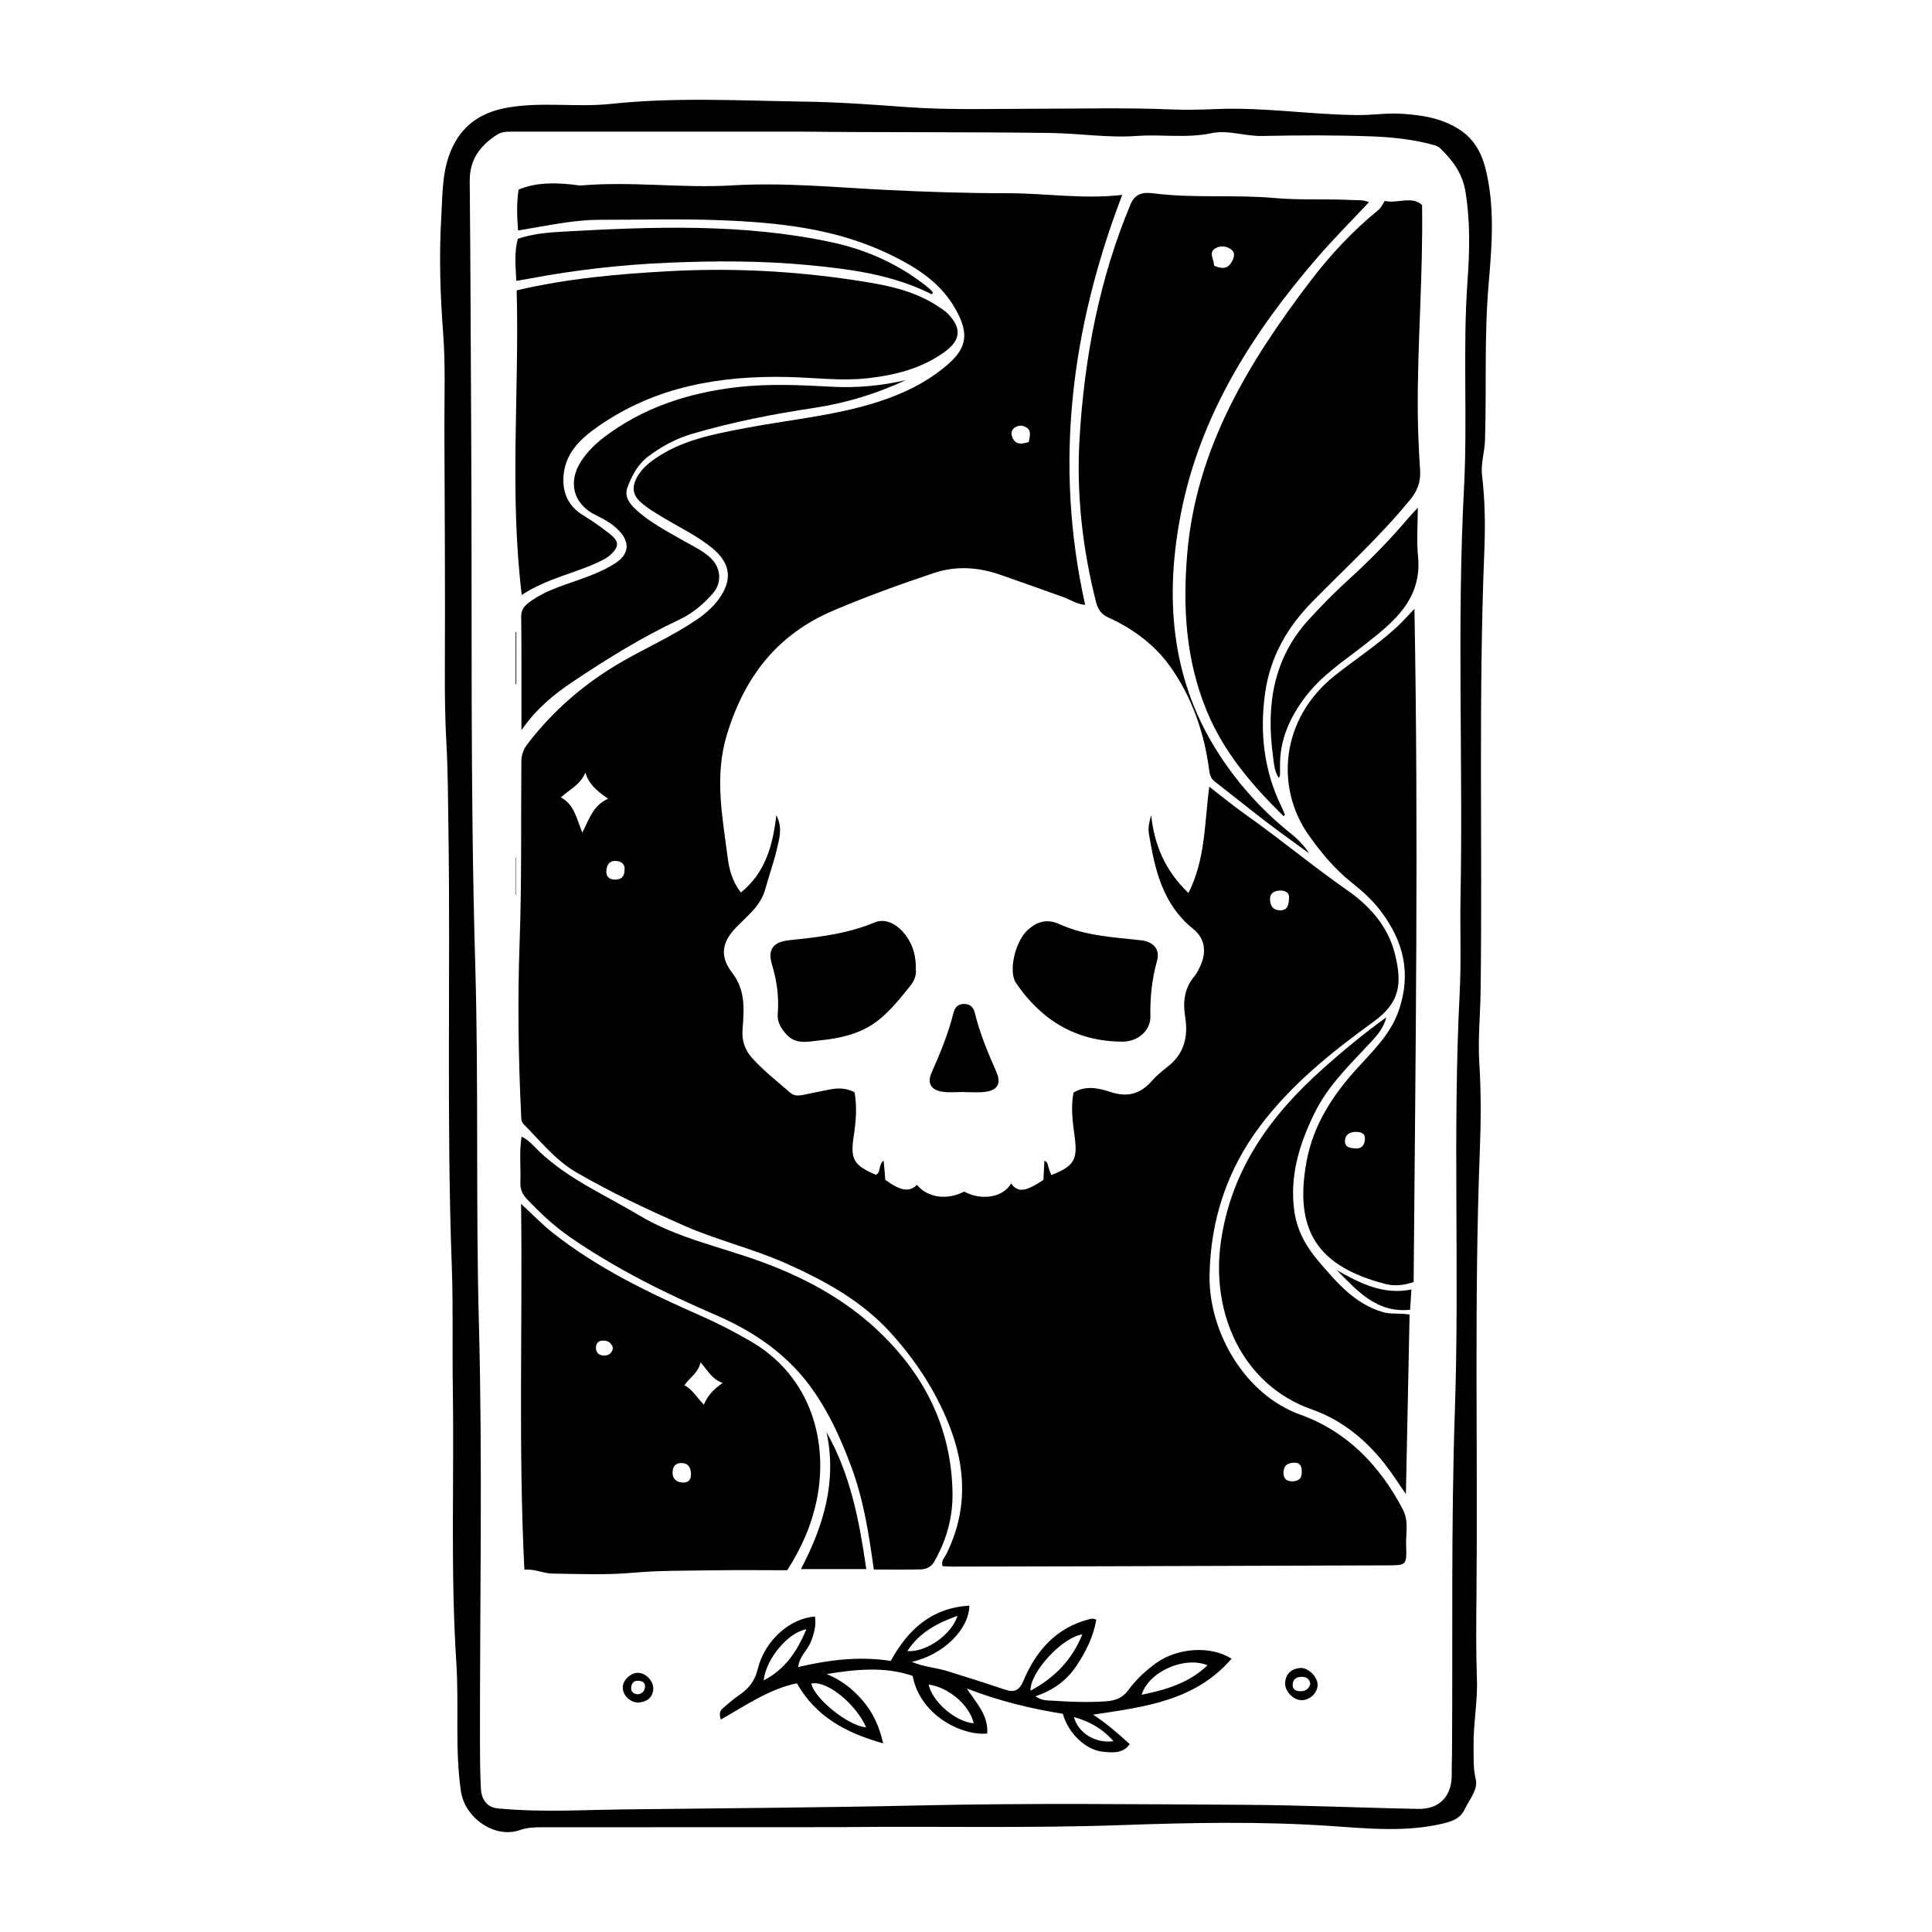 <?xml version="1.0" encoding="UTF-8"?>
<!-- Uploaded to: SVG Repo, www.svgrepo.com, Generator: SVG Repo Mixer Tools -->
<svg fill="#000000" width="800px" height="800px" version="1.1" viewBox="144 144 512 512" xmlns="http://www.w3.org/2000/svg">
 <g fill-rule="evenodd">
  <path d="m537.66 188.62c-1.078-4.258-3.113-7.844-6.887-10.289-4.742-3.082-10.148-3.883-15.617-4.195-3.769-0.211-7.562 0.387-11.301 0.359-12.445-0.098-24.812-2.106-37.285-1.602-4.066 0.168-8.168 0.281-12.188 0.109-11.828-0.508-23.641-0.191-35.465-0.188-11.637 0.004-23.316 0.398-34.898-0.453-8.922-0.656-17.91-1.309-26.777-1.43-17.078-0.242-34.199-1.23-51.281 0.598-9.008 0.961-18.137-0.586-27.16 0.938-6.629 1.113-11.75 4.082-14.82 10.387-2.902 5.984-2.676 12.516-3.043 18.746-0.598 10.227-0.273 20.523 0.504 30.805 0.641 8.473 0.297 17.023 0.328 25.547 0.082 21.141 0.215 42.281 0.121 63.426-0.031 6.586 0.047 13.199 0.418 19.734 0.418 7.461 0.406 14.906 0.527 22.359 0.574 38.684-0.52 77.375 0.891 116.06 0.398 10.777 0.105 21.574 0.277 32.359 0.371 24.289-0.648 48.598 0.934 72.871 0.734 11.316-0.43 22.68 1.219 33.98 1.031 7.008 8.938 12.594 15.602 10.254 1.98-0.691 3.863-0.75 5.812-0.754 24.133-0.023 48.273-0.016 72.406-0.016v-0.031c2.746 0 5.492 0.023 8.242 0 24.289-0.246 48.586 0.336 72.887-0.523 18.398-0.648 36.82-1.027 55.262 0.215 9.957 0.676 20.117 1.738 30.148-0.656 2.613-0.625 4.551-1.438 5.703-3.856 1.219-2.578 3.535-5.098 2.852-7.941-0.684-2.852-0.508-5.57-0.562-8.375-0.125-6.047 1.113-12.012 0.891-18.082-0.266-7.269-0.191-14.555-0.125-21.828 0.383-39.352-0.629-78.719 0.887-118.06 0.309-7.828 0.359-15.648-0.137-23.504-0.387-6.312 0.277-12.688 0.352-19.035 0.5-38.777-0.586-77.57 0.977-116.34 0.273-6.734 0.207-13.516-0.594-20.238-0.379-3.18 0.691-6.172 0.777-9.297 0.434-13.766-0.227-27.523 0.957-41.328 0.875-10.133 1.723-20.547-0.832-30.723zm-4.742 29.641c-1.316 18.344 0.023 36.711-0.938 55.027-1.91 36.199-0.238 72.422-0.926 108.62-0.156 8.418 0.215 16.863-0.223 25.262-1.895 36.879-0.016 73.789-1.273 110.66-1.031 30.355-0.543 60.711-0.762 91.062-0.02 1.797-0.102 3.594-0.074 5.391 0.047 5.668-3.18 9.191-8.879 9.09-15.32-0.281-30.613-0.992-45.926-1.078-28.59-0.16-57.188-0.484-85.754 0.156-26.305 0.59-52.617 0.742-78.922 1.059-4.957 0.059-9.996 0.238-14.93 0.312-6.051 0.102-12.254-0.004-18.359-0.57-3.012-0.281-4.379-2.5-4.516-5.301-0.211-4.254-0.242-8.508-0.242-12.773-0.035-36.82 0.699-73.656-0.281-110.45-0.855-31.785-0.047-63.551-0.973-95.305-1.355-46.32-0.797-92.652-1.062-138.96-0.137-22.809-0.168-45.613-0.398-68.422-0.059-5.652 2.648-9.324 7.094-12.258 1.223-0.812 2.43-0.898 3.75-0.898 25.176-0.004 50.352 0 77.449 0 20.605 0.227 43.125 0.051 65.641 0.352 7.644 0.105 15.227 1.344 22.867 0.789 6.555-0.473 13.129 0.656 19.703-0.727 4.481-0.941 8.953 0.836 13.516 0.734 9.652-0.203 19.32-0.246 28.953 0.105 5.578 0.203 11.203 0.812 16.645 2.324 0.598 0.168 1.234 0.504 1.672 0.938 3.281 3.203 5.812 6.57 6.609 11.496 1.281 7.828 1.09 15.625 0.539 23.363z"/>
  <path d="m515.8 544.09c-6.09-11.68-14.785-20.742-27.281-25.227-14.5-5.203-24.242-21.746-23.977-36.969 0.266-14.484 4.57-27.688 13.289-39.352 8.316-11.125 19.035-19.695 30.152-27.762 6.887-4.992 7.758-9.859 5.633-18.184-1.84-7.16-6.676-12.57-12.59-16.68-9.23-6.434-17.859-13.652-27.055-20.137-3.184-2.242-6.184-4.734-9.492-7.297-1.32 9.719-0.977 19.164-5.527 28.168-6.195-5.91-9.035-12.75-9.875-20.59-0.5 1.672-0.871 3.215-0.609 4.852 1.57 9.523 3.606 18.715 11.758 25.281 3.356 2.699 3.586 6.578 1.566 10.422-0.352 0.672-0.66 1.391-1.145 1.953-2.781 3.199-3.199 6.926-2.562 10.918 0.836 5.219-0.23 9.75-4.606 13.168-1.484 1.16-2.984 2.379-4.211 3.789-3.082 3.527-6.508 4.43-11.082 2.918-3.008-0.992-6.438-1.785-9.691 0.191-0.766 3.977-0.215 7.894 0.316 11.82 0.82 6.004-0.23 7.703-6.211 10.039-0.266-0.691-0.551-1.371-0.746-2.082-0.176-0.66-0.172-1.395-1.074-1.723-0.098 1.797-0.176 3.473-0.262 5.074-4.785 3.203-6.75 3.41-8.574 0.957-2.086 3.68-7.75 4.656-12.438 2.141-4.465 2.371-9.719 1.629-12.504-1.773-2.012 1.996-4.332 1.621-8.379-1.328-0.133-1.637-0.289-3.269-0.441-5.082-1.516 1.023-0.59 3.023-2.055 3.734-5.871-2.492-6.816-4.082-5.891-10.168 0.59-3.918 0.945-7.828 0.23-11.703-2.039-1.062-4.004-1.16-5.992-0.832-2.316 0.398-4.621 0.953-6.934 1.391-1.387 0.273-2.848 0.66-4.074-0.406-3.422-2.984-7.019-5.769-10.078-9.148-1.941-2.144-2.82-4.559-2.606-7.508 0.367-5.246 0.934-10.375-2.734-15.133-3.457-4.5-2.727-8.242 1.23-12.258 2.906-2.953 6.281-5.516 7.481-9.789 1.043-3.734 2.363-7.394 3.219-11.168 0.59-2.57 1.449-5.285-0.23-8.574-0.973 8.172-2.953 15.281-9.406 20.488-2.297-2.984-3.09-6.082-3.496-9.246-1.387-10.828-3.566-21.496-0.215-32.547 4.641-15.348 13.352-26.633 28.309-32.965 8.715-3.699 17.598-6.914 26.555-9.91 5.859-1.953 11.77-1.566 17.562 0.453 5.621 1.961 11.23 3.961 16.836 5.969 1.805 0.645 3.41 1.84 5.691 2.023-8.324-37.309-3.719-73.199 9.82-108.65-10.348 1.203-20.25-0.438-30.219-0.438-10.914 0-21.887-0.352-32.828-0.906-13.371-0.672-26.762-1.988-40.246-1.176-13.305 0.805-26.652-1.125-39.992 0.012-0.828 0.066-1.688-0.168-2.527-0.246-4.727-0.48-9.402-0.59-14.156 1.344-0.539 3.488-0.441 6.992-0.137 10.832 1.719-0.293 3.09-0.523 4.473-0.754 5.664-0.973 11.324-2.07 17.109-2.066 10.516 0.012 21.039-0.297 31.523 0.09 15.633 0.57 31.141 2.144 45.516 9.141 7.141 3.465 13.621 7.566 17.582 14.922 3.043 5.672 2.91 9.477-1.926 13.824-4.606 4.125-9.98 7.043-15.816 9.203-12.352 4.586-25.418 5.566-38.195 8.016-8.352 1.605-16.766 3.109-23.98 8.117-2.039 1.426-3.856 3.019-4.977 5.316-1.145 2.344-0.871 4.312 1.098 6.121 1.832 1.684 3.961 2.887 6.055 4.168 4.375 2.641 9.012 4.812 12.988 8.07 4.906 4.027 5.473 8.5 1.672 13.617-1.586 2.152-3.594 3.875-5.789 5.371-6.195 4.219-13.043 7.273-19.527 10.977-9.895 5.648-18.375 12.914-25.316 21.977-1.09 1.422-1.605 2.871-1.617 4.68-0.133 15.891 0.117 31.773-0.457 47.676-0.551 15.203-0.352 30.469 0.383 45.699 0.055 0.941-0.086 1.914 0.672 2.676 4.453 4.492 8.445 9.578 13.98 12.785 9.145 5.316 18.742 9.785 28.414 14.066 8.828 3.898 18.273 6.102 27.102 10.035 10.363 4.613 20.168 9.98 27.887 18.531 6.445 7.144 11.648 15.035 15.262 24.027 4.68 11.648 5.019 23.09-0.625 34.496-0.48 0.953-1.43 1.789-1.02 3.195 0.855 0.039 1.688 0.121 2.523 0.121 13.531-0.02 27.066-0.047 40.598-0.09 24.887-0.07 49.781-0.16 74.664-0.238 5.168-0.012 5.285-0.012 5.082-5.254-0.113-3.184 0.758-6.43-0.836-9.496zm-32.578-164.09c1.629-0.051 2.457 0.777 2.394 1.797-0.051 2.211-0.48 3.457-2.383 3.449-1.777-0.004-2.555-1.137-2.66-2.684-0.137-1.789 1.031-2.508 2.648-2.562zm-70.484-122.54c0.945-0.789 2.133-0.84 3.168-0.238 1.602 0.934 0.953 2.394 0.742 3.91-1.75 0.535-3.254 0.828-4.176-0.836-0.492-0.902-0.66-2.055 0.266-2.836zm-114.41 107.2c-1.613-3.848-2.09-7.418-5.699-9.336 2.394-2.16 5.266-3.445 6.488-6.606 0.938 3.133 3.141 4.961 6.039 6.953-3.953 1.77-4.934 5.207-6.828 8.988zm8.57 12.445c-1.535-0.066-2.402-0.863-2.188-2.59 0.191-1.594 1.02-2.469 2.578-2.352 1.516 0.109 2.438 0.953 2.211 2.555-0.035 1.797-1.125 2.445-2.602 2.387zm179.42 159.46c-1.441-0.035-2.207-0.777-2.18-2.312 0.039-1.961 1.18-2.606 2.906-2.621 1.668-0.012 1.953 1.125 1.941 2.473 0.055 1.844-1.043 2.496-2.668 2.461z"/>
  <path d="m352.61 560.13c3.84-5.93 6.469-12.012 7.84-18.68 3.066-14.938-1.176-32.527-17.512-41.992-4.336-2.523-8.762-4.801-13.34-6.82-13.758-6.066-27.281-12.57-39.152-21.965-2.769-2.188-5.234-4.75-8.352-7.633 0.402 32.656-0.742 64.648 0.871 96.965 2.699-0.301 4.973 0.969 7.371 1.008 7.098 0.105 14.246 0.418 21.301-0.211 7.176-0.641 14.328-0.535 21.504-0.648 6.496-0.109 13.008-0.023 19.469-0.023zm-48.418-56.891c-1.199 0.031-2.203-0.543-2.266-1.941-0.035-1.18 0.504-1.977 1.785-2.023 1.387-0.059 2.301 0.578 2.719 1.891-0.152 1.355-1.016 2.035-2.238 2.074zm20.621 33.641c-1.637-0.117-2.602-0.988-2.574-2.699 0.039-1.527 0.754-2.508 2.41-2.457 1.996 0.055 2.371 1.48 2.469 2.715 0.066 1.973-0.855 2.543-2.305 2.441zm5.719-20.625c-1.906-1.918-2.957-4.004-5.168-5.152 1.461-2.07 3.688-3.266 4.293-6.074 1.91 2.172 3.059 4.523 5.856 5.461-2.168 1.543-3.902 3.109-4.981 5.766z"/>
  <path d="m520.86 198.33c-2.664-2.5-6.519-0.316-9.914-1.082-0.562 0.973-0.938 1.797-1.703 2.43-6.785 5.527-12.723 11.922-18.008 18.848-16.383 21.512-30.223 44.316-32.598 72.094-1.215 14.188-0.43 28.27 5.176 41.801 4.543 11.023 12.02 19.668 20.363 27.887 0.215-0.312 0.332-0.414 0.324-0.457-0.246-0.609-0.492-1.223-0.781-1.809-4.801-9.738-5.953-20.043-4.41-30.656 1.367-9.383 5.824-17.168 12.488-23.945 8.746-8.902 17.984-17.324 25.922-27.035 1.91-2.332 2.82-4.746 2.621-7.785-0.336-5.285-0.586-10.586-0.621-15.879-0.102-17.965 1.434-35.875 1.141-54.41z"/>
  <path d="m434.46 303.55c0.5 1.977 1.395 3.258 3.352 4.144 6.5 2.934 12.258 7.254 16.289 12.93 5.754 8.066 9.012 17.426 10.328 27.336 0.172 1.301 0.395 2.309 1.484 3.148 4.559 3.527 9.035 7.152 13.602 10.656 3.754 2.863 7.602 5.594 11.402 8.379-1.367-2.18-3.113-3.879-5.008-5.394-7.91-6.34-14.551-13.863-19.836-22.426-11.934-19.355-13.332-40.672-9.129-62.211 5.09-26.086 18.973-47.934 36.125-67.797 4.301-4.996 8.992-9.684 13.719-14.738-1.633-0.672-2.957-0.492-4.262-0.559-6.961-0.367-13.91 0.074-20.914-0.551-10.227-0.91-20.57 0.059-30.859-1.102-2.328-0.262-5.562-1.02-7.141 2.769-8.293 19.816-12.219 40.582-13.504 61.852-0.891 14.684 0.719 29.246 4.352 43.562zm31.754-93.82c1.324-0.719 3.078-0.504 4.266 0.543 0.941 0.84 0.523 2.121-0.07 3.148-1.062 1.863-2.609 1.906-4.676 0.977 0.031-1.676-1.645-3.512 0.48-4.668z"/>
  <path d="m303.45 292.55c0.922-0.453 1.828-1.023 2.562-1.734 2.137-2.062 1.984-3.449-0.348-5.281-2.312-1.809-4.672-3.492-7.184-5.023-3.672-2.215-5.414-5.684-5.16-10.055 0.363-6.375 4.504-10.188 9.266-13.504 15.176-10.586 32.398-13.473 50.422-13.039 6.977 0.168 13.961 1.109 20.945 0.324 7.219-0.816 14.133-2.535 20.188-6.836 4.473-3.176 4.852-6.352 1.039-10.27-0.777-0.797-1.773-1.406-2.707-2.023-6.648-4.367-14.258-5.684-21.914-6.84-16.414-2.488-32.883-3.309-49.496-2.387-13.312 0.742-26.535 1.875-40.137 5.074 0.73 26.711-1.965 53.41 1.344 80.715 6.812-4.516 14.414-5.754 21.18-9.121z"/>
  <path d="m514.3 310.05c-5.133 4.777-11.023 8.59-16.5 12.93-14.555 11.547-15.789 29.809-7.059 42.23 3.269 4.644 6.871 9.008 11.371 12.594 2.953 2.352 5.777 4.898 8.051 7.969 5.801 7.848 7.844 16.188 4.586 25.844-2.156 6.359-6.656 10.629-10.902 15.297-6.531 7.148-11.742 14.977-13.574 24.766-3.422 18.438 2.918 27.926 20.832 32.578 2.293 0.594 4.691 0.453 7.523-0.504 0.492-59.402 1.316-118.68 0.211-178.4-1.797 1.863-3.086 3.352-4.539 4.699zm-11.105 138.3c-1.336-0.102-2.816-0.215-2.766-2.004 0.051-1.699 1.344-2.402 2.898-2.383 1.246 0.02 2.539 0.293 2.383 2.023-0.121 1.496-0.816 2.473-2.516 2.363z"/>
  <path d="m283.59 461.7c3.523 3.727 7.25 7.238 11.461 10.148 12.09 8.348 25.184 14.848 38.664 20.66 9.129 3.941 17.355 9.32 23.652 17.133 5.559 6.922 9.227 14.941 12.293 23.227 3.203 8.641 4.613 17.707 5.91 27.07 4.375 0 8.445 0.074 12.488-0.035 1.414-0.039 2.695-0.625 3.5-2.023 3.254-5.617 4.949-11.699 4.867-18.133-0.211-15.551-6.051-28.832-16.711-40.082-9.496-10.055-21.098-16.59-34.023-21.312-10.785-3.945-22.191-6.227-32.242-12.238-8.977-5.379-18.703-9.562-26.461-16.879-1.441-1.367-2.707-3.023-4.758-4.019-0.691 4.231-0.156 8.207-0.324 12.16-0.07 1.73 0.5 3.074 1.684 4.324z"/>
  <path d="m493.43 478.25c-3.195-3.734-5.664-8.047-6.394-13.094-1.367-9.387 1.293-17.961 5.356-26.234 3.688-7.527 9.77-13.164 15.324-19.215 1.586-1.734 3.019-3.488 3.664-6.102-6.016 4.344-11.457 8.852-16.738 13.559-13.906 12.391-24.32 26.676-27.078 45.816-2.797 19.266 5.906 38.145 24.043 44.516 7.836 2.746 14.176 7.879 19.32 14.395 1.895 2.402 3.527 5.012 5.652 8.062 0.328-16.262 0.648-31.883 0.973-47.59-2.711-0.43-4.898-0.016-7.031-0.629-7.543-2.176-12.309-7.918-17.09-13.484z"/>
  <path d="m315.86 264.9c3.516-2.629 7.336-4.691 11.543-5.926 10.621-3.117 21.469-5.246 32.395-6.887 8.453-1.27 16.5-3.754 24.273-7.359-6.457 1.512-13.035 2.121-19.629 1.762-8.508-0.469-17.008-0.855-25.488 0.16-12.68 1.523-24.527 5.367-34.824 13.191-2.352 1.777-4.449 3.84-6.07 6.309-3.688 5.586-2.125 11.426 3.727 14.312 2.289 1.125 4.519 2.324 6.312 4.231 2.887 3.09 2.613 6.137-0.957 8.516-2.289 1.516-4.805 2.586-7.371 3.582-5.34 2.074-11.023 3.359-15.719 6.977-1.34 1.039-1.965 2.039-1.934 3.75 0.098 5.953 0.055 11.914 0.07 17.875 0.004 3.723 0 7.445 0 12.113 3.988-5.758 8.59-9.48 13.539-12.797 9.109-6.109 18.418-11.859 28.359-16.535 3.492-1.641 6.359-4.09 8.863-6.961 2.371-2.711 2.125-6.578-0.402-9.113-2.102-2.121-4.805-3.301-7.344-4.762-4.488-2.59-9.148-4.938-12.953-8.555-1.566-1.484-2.793-3.371-1.988-5.562 1.164-3.176 2.754-6.195 5.598-8.32z"/>
  <path d="m450.6 584.59c-2.973 2.09-5.562 4.543-7.707 7.461-1.391 1.883-3.32 2.625-5.586 2.797-4.727 0.352-9.457 0.18-14.172-0.145-1.402-0.09-2.957 0.086-4.746-1.168 4.856-1.633 8.352-4.254 10.957-8.184 2.5-3.785 4.445-7.699 5.168-12.102-0.926-0.441-1.441-0.246-1.996-0.102-8.711 2.289-13.961 8.348-17.289 16.258-1.102 2.609-2.41 3.219-4.969 2.344-5.078-1.734-10.211-3.332-15.34-4.926-2.902-0.902-6.035-1.023-9.254-2.41 8.363-1.91 15.148-8.629 15.219-14.895-9.91 0.57-16.207 6.223-20.832 14.645-8.184-1.289-16.273-0.312-24.512 1.617 0.324-2.926 2.43-4.438 3.305-6.586 0.898-2.207 1.477-4.41 1.137-6.797-6.535 0.449-13.297 6.223-15.184 13.945-0.828 3.414-2.594 5.332-5.195 7.082-1.328 0.902-2.508 2-3.742 3.023-0.734 0.605-1.508 1.211-0.84 3.25 6.648-3.758 12.828-8.086 20.156-9.613 5.098 8.934 12.992 13.121 22.867 15.934-1.113-4.934-2.902-8.43-5.523-11.461-2.574-2.996-5.664-5.387-9.457-6.918 7.738-1.238 15.352-2.062 22.797 0.484 1.953 10.422 12.973 15.91 19.754 15.289 0.383-4.898-2.957-8.156-5.402-11.949 8.395 3.281 16.934 5.359 25.457 6.711 1.449 5.238 6.144 9.656 10.691 10.066 2.508 0.227 5.231 0.539 7.027-2.031-3.125-2.832-6.051-5.43-9.707-7.809 13.695-2.055 27.043-3.641 36.688-14.82-5.449-3.531-14.223-2.883-19.77 1.008zm-104.22 4.746c0.57-5.723 6.606-12.863 11.32-13.539-2.426 5.684-5.477 10.477-11.32 13.539zm27.145 12.422c-4.602-0.301-13.637-7.523-14.523-11.598 4.519-0.93 12.258 6.121 14.523 11.598zm24.223-29.562c-1.535 4.977-8.348 9.77-13.289 9.352 3.227-4.992 7.894-7.383 13.289-9.352zm4.297 28.496c-4.734-0.383-10.891-5.566-11.965-10.277 5.383 0.727 10.918 5.562 11.965 10.277zm28.785-23.578c-2.766 6.852-7.379 11.523-13.73 14.938-0.195-4.812 8.309-14.102 13.73-14.938zm8.246 28.324c-4.781 0.637-9.371-2.168-10.469-6.414 4.102 1.184 7.5 2.996 10.469 6.414zm7.477-12.305c1.812-6.074 11.246-10.324 17.457-7.824-4.938 4.754-11.035 6.484-17.457 7.824z"/>
  <path d="m352.52 418.24c2.543 2.672 5.656 1.777 8.555 1.496 5.562-0.535 11.09-1.77 15.566-5.269 3.258-2.543 5.898-5.848 8.508-9.094 1.137-1.406 1.785-2.887 1.543-4.625 0.07-3.168-0.648-6.055-2.473-8.621-2.297-3.246-5.562-4.871-8.395-3.684-7.262 3.055-14.934 3.914-22.645 4.719-4.238 0.441-5.824 2.422-4.602 6.449 1.309 4.316 1.891 8.602 1.531 13.094-0.168 2.137 0.875 3.922 2.41 5.535z"/>
  <path d="m416.35 390.46c-3.285 2.953-5.219 10.957-3.078 14.078 6.731 9.836 15.859 15.426 28.035 15.508 4.027 0.102 7.644-2.777 7.559-6.711-0.105-5.059 0.418-9.914 1.777-14.785 0.832-2.992-1.023-4.996-4.188-5.356-7.32-0.828-14.766-1.148-21.602-4.254-3.332-1.512-5.914-0.797-8.504 1.52z"/>
  <path d="m321.18 213.62c12.375-0.523 24.762-0.539 37.125 0.637 11.023 1.047 21.941 2.504 32.066 7.457 0.277 0.141 0.605 0.508 0.867-0.211-0.344-0.367-0.695-0.812-1.113-1.16-7.547-6.176-16.34-10.125-25.668-12.125-23.602-5.078-47.555-4.16-71.465-2.816-3.914 0.223-7.883 0.562-11.75 1.879-1.008 3.594-0.598 7.129-0.414 11.156 1.516-0.262 2.516-0.422 3.512-0.613 12.176-2.305 24.461-3.68 36.84-4.203z"/>
  <path d="m519.73 278.55c-1.066 1.176-1.918 2.039-2.707 2.969-4.902 5.777-10.191 11.148-15.805 16.242-3.637 3.305-7.078 6.828-10.395 10.453-9.406 10.297-11.27 22.68-9.492 35.945 0.262 1.988 0.336 4.106 1.547 5.984 0.156-0.266 0.312-0.402 0.312-0.539 0.031-0.754 0.047-1.516 0.035-2.273-0.168-7.133 2.527-13.156 6.797-18.762 4.324-5.684 10.203-9.453 15.688-13.754 7.617-5.981 15.219-12.02 14.082-23.434-0.418-4.066-0.062-8.215-0.062-12.832z"/>
  <path d="m373.57 559.82c-1.828-12.746-4.176-25.039-10.531-36.27 2.805 12.984-0.777 24.812-6.781 36.27h17.312z"/>
  <path d="m404.89 433.38c3.426-0.402 4.539-2.156 3.188-5.246-2.227-5.078-4.379-10.156-5.699-15.559-0.348-1.422-1.047-2.519-2.891-2.519-1.867 0-2.504 1.168-2.856 2.562-1.367 5.387-3.461 10.496-5.715 15.559-1.301 2.898-0.23 4.731 2.969 5.16 1.844 0.25 3.758 0.047 5.644 0.047v0.031c1.789 0 3.59 0.168 5.359-0.035z"/>
  <path d="m498.26 480.6c5.406 5.402 10.43 11.395 19.426 10.508 0.109-1.715 0.223-3.359 0.352-5.367-7.566 1.5-13.691-1.711-19.777-5.141z"/>
  <path d="m488.55 586.03c-2.18 0.18-3.719 1.406-3.965 3.723-0.246 2.289 1.996 4.742 4.258 4.812 2.203 0.059 4.273-1.84 4.344-4 0.066-2.082-2.457-4.707-4.637-4.535zm-0.051 6.16c-1.223-0.035-2.031-0.562-1.914-1.875 0.133-1.535 1.23-1.98 2.609-1.934 1.219 0.047 1.883 0.699 2.051 1.934-0.41 1.34-1.352 1.922-2.746 1.875z"/>
  <path d="m313.05 587.31c-2 0.004-4.09 2.066-4.012 3.977 0.086 2.106 2.004 3.949 4.223 3.91 2.082-0.191 3.703-1.203 3.859-3.578 0.133-2.152-2.043-4.316-4.07-4.309zm-0.105 5.695c-1.125-0.141-1.785-0.711-1.664-1.867 0.098-1.074 0.656-1.75 1.812-1.719 1.062 0.023 1.941 0.438 1.844 1.629-0.082 1.125-0.789 1.867-1.992 1.957z"/>
  <path d="m280.65 316.57v8.75h0.176v-13.836h-0.176v5.086z"/>
  <path d="m280.71 381.14h0.09v-9.848h-0.09v9.848z"/>
 </g>
</svg>